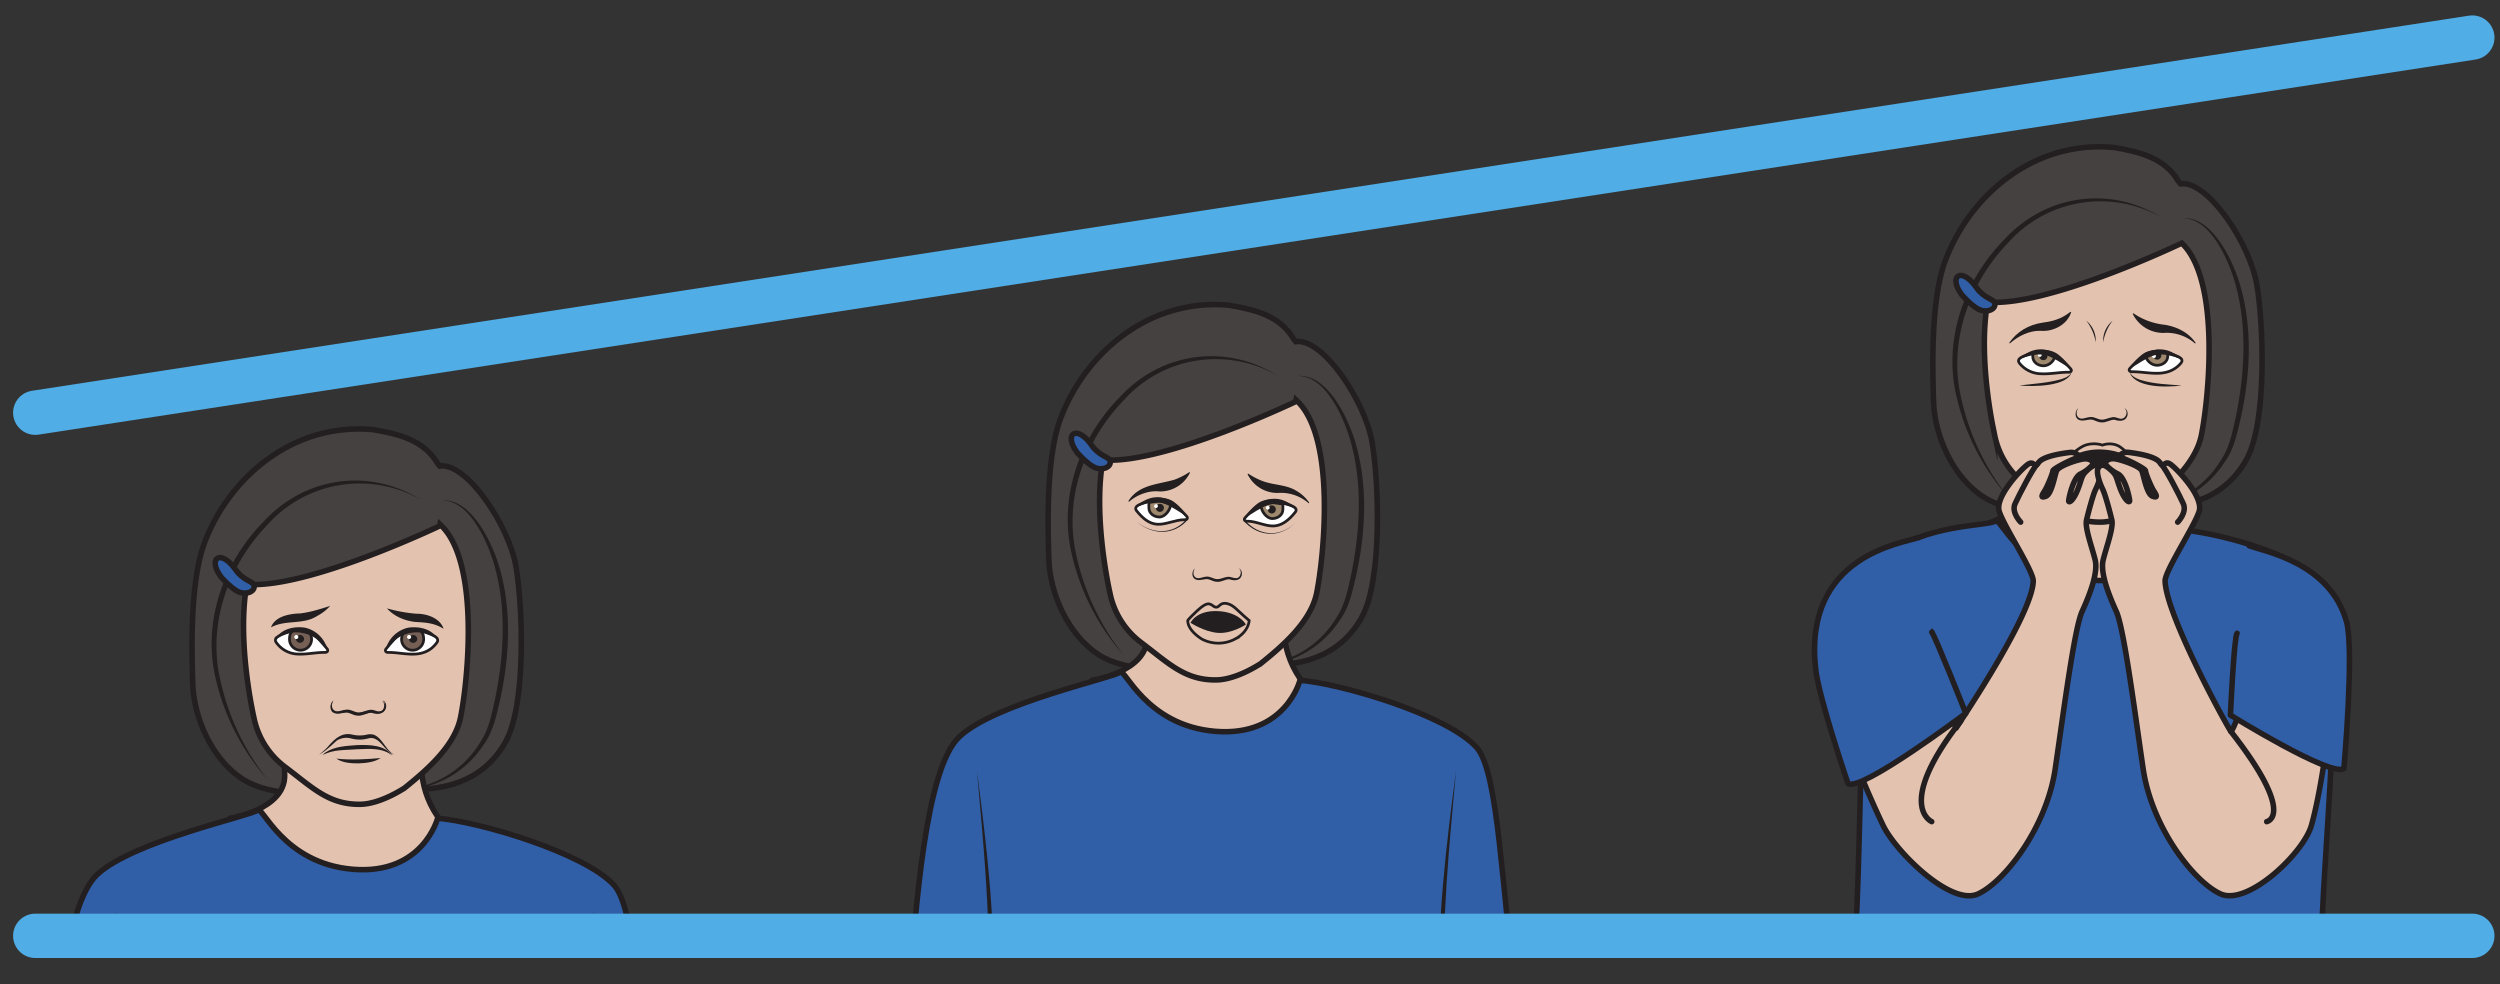 <?xml version="1.0" encoding="UTF-8" standalone="no"?><svg xmlns="http://www.w3.org/2000/svg" xml:space="preserve" viewBox="0 0 600.99 236.62"><rect x="0" y="0" width="600.99" height="236.62" fill="#333333" stroke="none"/><defs><clipPath id="a" clipPathUnits="userSpaceOnUse"><path d="M0 177.47V8.95l450.28-.2.46 168.72z"/></clipPath><clipPath id="b" clipPathUnits="userSpaceOnUse"><path d="M0 177.47h450.74V0H0Z"/></clipPath></defs><g clip-path="url(#a)" transform="matrix(1.333 0 0 -1.333 0 236.62)"><path d="M0 0c6.66-.34 14.23.88 18.54 8.49 3.83 6.79 3.1 24.83 1.9 31.67-1.3 7.48-8.9 18.8-13.74 18.12-.08.1-.27.26-.4.47C3.84 62.9-.47 64-5.32 64.84c-14.64 1.36-26.14-8.88-30.45-20.52-2.78-7.4-2.2-21.35-2.07-25.5.2-5.61 3.23-13.36 9.12-17.09C-23.86-1.34-15.27-.96-15.16-.5" style="fill:#444140;fill-opacity:1;fill-rule:nonzero;stroke:#231f20;stroke-width:1;stroke-linecap:butt;stroke-linejoin:miter;stroke-miterlimit:10;stroke-dasharray:none;stroke-opacity:1" transform="translate(72.61 35.19)"/><path d="M0 0c5.3.52 9.04-7.36 10.36-11.6 2.44-7.97 2-16.57.2-24.62-.63-2.69-1.22-5.53-2.88-7.79-3-4.66-8.25-7.94-13.84-8.04a17.6 17.6 0 0 1 13.2 8.46c1.53 2.26 2.04 4.94 2.63 7.57 1.64 7.94 2.15 16.33-.05 24.2C8.44-7.62 5.14.13 0 0" style="fill:#231f20;fill-opacity:1;fill-rule:nonzero;stroke:none" transform="translate(79.57 87.26)"/><path d="M0 0a22.27 22.27 0 0 1-27.74-4.42c-7.06-7.3-10.83-17.75-8.58-27.82a44.06 44.06 0 0 1 8.66-18.27 41.4 41.4 0 0 0-9.41 18.12c-2.53 10.28 1.32 21.2 8.68 28.6C-20.96 4.25-9.26 5.89 0 0" style="fill:#231f20;fill-opacity:1;fill-rule:nonzero;stroke:none" transform="translate(76.01 87.32)"/><path d="M0 0s9.87 1.51 9.87 7.69c0 6.18-1.19 13.36-1.19 13.36s24.86-4.74 27.59-1.73c2.73 3.02-7.09-9.97 2.7-20.95 0 0-9.02-13-16.5-11.32C15-11.28 0 0 0 0" style="fill:#e4c2b0;fill-opacity:1;fill-rule:nonzero;stroke:none" transform="translate(41.47 29.94)"/><path d="M0 0s9.87 1.51 9.87 7.69c0 6.18-1.19 13.36-1.19 13.36s24.86-4.74 27.59-1.73c2.73 3.02-7.09-9.97 2.7-20.95 0 0-9.02-13-16.5-11.32C15-11.28 0 0 0 0Z" style="fill:none;stroke:#231f20;stroke-width:1;stroke-linecap:round;stroke-linejoin:round;stroke-miterlimit:10;stroke-dasharray:none;stroke-opacity:1" transform="translate(41.47 29.94)"/><path d="M0 0c-.83.6-7.6 15.16-3.12 30.07 1.32 4.38 17.2.15 16.99 1.66-2.97 20.9-3.35 42.63-7.46 47.1C.97 84.77-18.3 90.37-25.41 90.9c0 0-2.63-10.23-15.26-9.2-12.62 1.03-16.37 11.61-17.21 10.67-.84-.94-22.43-5.53-28.94-11.63-6-5.64-7.93-29.64-9.32-50.42-.08-1.2 18.37 2.66 19.59-1.43 6.22-20.86 2.07-34.23-1.33-31.14" style="fill:#305ea7;fill-opacity:1;fill-rule:nonzero;stroke:#231f20;stroke-width:1;stroke-linecap:round;stroke-linejoin:round;stroke-miterlimit:10;stroke-dasharray:none;stroke-opacity:1" transform="translate(104.33 -60.96)"/><path d="M0 0s4.73-38.57 1.5-48.29c-3.24-9.71 3.01-2.3 9.88-4.89 5.33-2 14.32-1.28 17.1 1.01" style="fill:#305ea7;fill-opacity:1;fill-rule:nonzero;stroke:none" transform="translate(20.66 13.55)"/><path d="M0 0c1.77-13.54 3.35-27.14 2.98-40.83-.12-2.58-.3-5.2-1.06-7.7-.37-1.18-.76-2.38-.8-3.59-.01-.37.07-.67.21-.75.5-.28 1.5-.01 2.12.1a19 19 0 0 0 5.18.6c1.75-.03 3.34-.9 5-1.28 1.64-.38 3.32-.57 5.01-.61 3.32 0 6.95.06 9.84 1.9-2.77-2.07-6.5-2.34-9.84-2.47-1.73 0-3.45.13-5.16.46-1.67.3-3.19 1.1-4.9 1.13-2.08.13-4.14-.57-6.24-.9-.45-.02-1-.1-1.57.27-.52.37-.65 1-.65 1.55.04 1.36.5 2.63.9 3.88.75 2.4.92 4.94 1.06 7.45C2.52-27.17 1.21-13.56 0 0" style="fill:#231f20;fill-opacity:1;fill-rule:nonzero;stroke:none" transform="translate(20.66 13.55)"/><path d="M0 0s-4.82-38.57-1.59-48.29c3.24-9.71-2.92-2.3-9.8-4.89-5.32-2-14.31-1.28-17.09 1.01" style="fill:#305ea7;fill-opacity:1;fill-rule:nonzero;stroke:none" transform="translate(107.05 13.55)"/><path d="M0 0c-1.24-13.54-2.58-27.15-2.17-40.75.14-2.51.31-5.05 1.05-7.44.4-1.26.86-2.52.92-3.87-.01-.45-.02-1.08-.57-1.56-.58-.42-1.14-.34-1.59-.31-2.1.31-4.16 1.03-6.24.89-1.7-.03-3.23-.83-4.9-1.13-1.7-.33-3.43-.46-5.15-.45-3.35.12-7.06.4-9.83 2.45 2.89-1.83 6.52-1.89 9.83-1.9 1.69.05 3.37.24 5 .62 1.67.37 3.25 1.25 5 1.28 1.78.11 3.53-.25 5.18-.6.61-.12 1.62-.4 2.08-.1.13.1.2.42.2.8-.07 1.2-.46 2.4-.83 3.57-.76 2.5-.93 5.13-1.05 7.7C-3.4-27.11-1.8-13.51 0 0" style="fill:#231f20;fill-opacity:1;fill-rule:nonzero;stroke:none" transform="translate(107.05 13.55)"/><path d="M0 0c-1.72-9.81.83-22 1.28-24.05A14.82 14.82 0 0 1 7-33.02c4.86-3.65 7.75-6.72 13.41-6.66 3.74.03 7.95 2.91 7.99 2.9 3.63 2.93 9.08 7.44 10.15 12.78 1.33 6.6 3.5 27.92-3.53 34.63C35.02 10.63 10.92-.92 0 0" style="fill:#e4c2b0;fill-opacity:1;fill-rule:nonzero;stroke:none" transform="translate(44.51 72.14)"/><path d="M0 0c-1.72-9.81.83-22 1.28-24.05A14.82 14.82 0 0 1 7-33.02c4.86-3.65 7.75-6.72 13.41-6.66 3.74.03 7.95 2.91 7.99 2.9 3.63 2.93 9.08 7.44 10.15 12.78 1.33 6.6 3.5 27.92-3.53 34.63C35.02 10.63 10.92-.92 0 0Z" style="fill:none;stroke:#231f20;stroke-width:1;stroke-linecap:butt;stroke-linejoin:miter;stroke-miterlimit:10;stroke-dasharray:none;stroke-opacity:1" transform="translate(44.51 72.14)"/><path d="M0 0s1.48-1.72 2.87-2.53c1.45-.85 3.4-.16 3.06 1.08-.19.7-1.95.81-3.3 2.76C-.08 5.18-2.54 3.4 0 0" style="fill:#305ea7;fill-opacity:1;fill-rule:nonzero;stroke:none" transform="translate(39.87 73.45)"/><path d="M0 0s1.48-1.72 2.87-2.53c1.45-.85 3.4-.16 3.06 1.08-.19.7-1.95.81-3.3 2.76C-.08 5.18-2.54 3.4 0 0Z" style="fill:none;stroke:#231f20;stroke-width:1;stroke-linecap:round;stroke-linejoin:round;stroke-miterlimit:10;stroke-dasharray:none;stroke-opacity:1" transform="translate(39.87 73.45)"/><path d="M0 0c-.72-1-.2-2.33 1.14-1.95.53.1 1.11.37 1.79.19.59-.16 1.1-.48 1.57-.46.65-.02 1.33.37 2.04.47.44.1.96-.16 1.33-.25.48-.11 1.05.07 1.26.55.21.45.2 1.12-.29 1.46.57-.22.76-1 .54-1.56-.39-1.04-1.59-.93-2.41-.64-.82.04-1.56-.57-2.46-.52-.7 0-1.2.36-1.7.5-.73.24-1.72-.36-2.53-.07C-.74-2-.7-.55 0 0" style="fill:#231f20;fill-opacity:1;fill-rule:nonzero;stroke:none" transform="translate(60.18 51.24)"/><path d="M0 0c.84-.68 1.73-1.77 2.42-2.59.3-.35.1-.69-.36-.69-1.62.02-3.2-.37-4.82-.3a4.92 4.92 0 0 0-3.89 2c-.15.19-.28.4-.18.7a.5.5 0 0 0 .1.17c.35.45 1.42.85 2.64 1.26C-2.75.99-1.04.84 0 0" style="fill:#fff;fill-opacity:1;fill-rule:nonzero;stroke:#231f20;stroke-width:.5;stroke-linecap:butt;stroke-linejoin:miter;stroke-miterlimit:10;stroke-dasharray:none;stroke-opacity:1" transform="translate(56.54 63.13)"/><path d="M0 0c.25-.33.44-.88.44-1.33a1.99 1.99 0 1 0-3.98 0c0 .63.14 1.16.6 1.53 0 0 .84.18 1.3.15 0 0 .73-.05 1.04-.14L0 0" style="fill:#766056;fill-opacity:1;fill-rule:evenodd;stroke:none" transform="translate(55.75 63.57)"/><path d="M0 0c.25-.33.44-.88.44-1.33a1.99 1.99 0 1 0-3.98 0c0 .63.14 1.16.6 1.53 0 0 .84.18 1.3.15 0 0 .73-.05 1.04-.14L0 0Z" style="fill:none;stroke:#231f20;stroke-width:.5;stroke-linecap:butt;stroke-linejoin:miter;stroke-miterlimit:10;stroke-dasharray:none;stroke-opacity:1" transform="translate(55.75 63.57)"/><path d="M0 0c0-.4-.33-.7-.73-.7-.4 0-.73.3-.73.7 0 .4.32.71.73.71C-.33.71 0 .39 0 0" style="fill:#231f20;fill-opacity:1;fill-rule:evenodd;stroke:none" transform="translate(54.84 62.28)"/><path d="M0 0c.93 1.86 3.36 2.38 5.3 2.07a5.4 5.4 0 0 0 4.08-4.06A8.46 8.46 0 0 1 7.45-.01 6.26 6.26 0 0 1 0 0" style="fill:#231f20;fill-opacity:1;fill-rule:nonzero;stroke:none" transform="translate(49.71 62.24)"/><path d="M0 0c-.83-.67-1.74-1.77-2.42-2.59-.3-.35-.1-.69.37-.68 1.61.01 3.2-.38 4.8-.3 1.64.07 2.96.73 3.9 1.99.15.19.28.4.18.7a.5.5 0 0 1-.1.18C6.38-.25 5.31.14 4.09.55 2.75 1 1.04.85 0 0" style="fill:#fff;fill-opacity:1;fill-rule:nonzero;stroke:#231f20;stroke-width:.5;stroke-linecap:butt;stroke-linejoin:miter;stroke-miterlimit:10;stroke-dasharray:none;stroke-opacity:1" transform="translate(72.07 63.12)"/><path d="M0 0a2.42 2.42 0 0 1-.44-1.33 1.99 1.99 0 1 1 3.98 0c0 .63-.14 1.16-.6 1.53 0 0-.84.18-1.3.15C1.65.35.92.3.6.21L0 0" style="fill:#766056;fill-opacity:1;fill-rule:evenodd;stroke:none" transform="translate(72.86 63.57)"/><path d="M0 0a2.42 2.42 0 0 1-.44-1.33 1.99 1.99 0 1 1 3.98 0c0 .63-.14 1.16-.6 1.53 0 0-.84.18-1.3.15C1.65.35.92.3.6.21L0 0Z" style="fill:none;stroke:#231f20;stroke-width:.5;stroke-linecap:butt;stroke-linejoin:miter;stroke-miterlimit:10;stroke-dasharray:none;stroke-opacity:1" transform="translate(72.86 63.57)"/><path d="M0 0c0-.4.33-.7.73-.7.4 0 .73.3.73.7 0 .4-.32.71-.73.71A.72.72 0 0 1 0 0" style="fill:#231f20;fill-opacity:1;fill-rule:evenodd;stroke:none" transform="translate(73.78 62.28)"/><path d="M0 0a6.26 6.26 0 0 1-7.45 0A8.48 8.48 0 0 1-9.38-2 5.4 5.4 0 0 0-5.3 2.07C-3.36 2.37-.93 1.86 0 0" style="fill:#231f20;fill-opacity:1;fill-rule:nonzero;stroke:none" transform="translate(78.9 62.24)"/><path d="M0 0a.36.36 0 1 0-.73 0A.36.36 0 0 0 0 0" style="fill:#fff;fill-opacity:1;fill-rule:nonzero;stroke:none" transform="translate(53.8 62.63)"/><path d="M0 0a.36.36 0 1 0-.73 0A.36.36 0 0 0 0 0" style="fill:#fff;fill-opacity:1;fill-rule:nonzero;stroke:none" transform="translate(74.14 62.63)"/><path d="M0 0c-.72-1-.2-2.32 1.13-1.94.52.1 1.1.37 1.77.19.58-.15 1.1-.47 1.56-.45.65-.02 1.32.36 2.03.46.43.11.95-.15 1.32-.24.48-.12 1.04.06 1.25.54.21.45.2 1.1-.29 1.45.57-.22.76-.98.54-1.55-.38-1.04-1.58-.92-2.4-.64-.8.04-1.54-.56-2.44-.51-.7 0-1.19.35-1.7.49-.71.24-1.69-.35-2.5-.06C-.74-1.98-.7-.54 0 0" style="fill:#231f20;fill-opacity:1;fill-rule:nonzero;stroke:none" transform="translate(60.1 51.14)"/><path d="M0 0c.7 2.04 3.48 2.48 5.22 2.52 1.79.2 3.57.76 5.46 1.36A8.48 8.48 0 0 0 8.3 2.05C5.71.4 2.61 1.45 0 0" style="fill:#231f20;fill-opacity:1;fill-rule:nonzero;stroke:none" transform="translate(48.87 64.36)"/><path d="M0 0c-1.63 1.03-3.2 1.14-5.05 1.23-1.94.2-3.87 1-5.17 2.46a26.8 26.8 0 0 1 5.29-.97C-3.07 2.74-.64 1.96 0 0" style="fill:#231f20;fill-opacity:1;fill-rule:nonzero;stroke:none" transform="translate(80 64.11)"/><path d="M0 0c-1.8 1.45-4.11 1.22-6.3 1.15-2.16-.19-4.5.02-6.43-1.15.26.1.38.4.63.56 1.68 1.13 3.83 1.19 5.77 1.34C-4.1 1.96-1.46 1.96 0 0" style="fill:#231f20;fill-opacity:1;fill-rule:nonzero;stroke:none" transform="translate(70.77 41.24)"/><path d="M0 0c-1.83.57-2.6 3.46-4.64 2.95a5.9 5.9 0 0 0-3.13-.02c-.87.25-1.9.1-2.64-.42-.96-.88-1.97-1.85-3.14-2.51.52.42 1.02.87 1.49 1.34 1.15 1.35 2.47 2.74 4.44 2.3a5.87 5.87 0 0 1 2.83.02c.37.06.78.05 1.16-.07C-2 2.85-1.58.84 0 0" style="fill:#231f20;fill-opacity:1;fill-rule:nonzero;stroke:none" transform="translate(71.1 41.4)"/><path d="M0 0c2.56-.29 5.45-.12 8.01.1-1.18-.76-2.63-.9-4-.96C2.67-.86 1.18-.79 0 0" style="fill:#231f20;fill-opacity:1;fill-rule:nonzero;stroke:none" transform="translate(60.65 40.7)"/><path d="M0 0c6.66-.34 14.23.88 18.54 8.49 3.83 6.79 3.1 24.83 1.9 31.67-1.3 7.48-8.9 18.8-13.74 18.12-.08.1-.27.26-.4.47C3.84 62.9-.47 64-5.32 64.84c-14.64 1.36-26.14-8.88-30.45-20.52-2.78-7.4-2.2-21.35-2.07-25.5.2-5.61 3.23-13.36 9.12-17.09C-23.86-1.34-15.27-.96-15.16-.5" style="fill:#444140;fill-opacity:1;fill-rule:nonzero;stroke:#231f20;stroke-width:1;stroke-linecap:butt;stroke-linejoin:miter;stroke-miterlimit:10;stroke-dasharray:none;stroke-opacity:1" transform="translate(227 57.62)"/><path d="M0 0c5.3.52 9.04-7.36 10.36-11.6 2.44-7.97 2-16.57.2-24.62-.63-2.69-1.22-5.53-2.88-7.79-3-4.66-8.25-7.94-13.84-8.04a17.6 17.6 0 0 1 13.2 8.46c1.53 2.26 2.04 4.94 2.63 7.57 1.64 7.94 2.15 16.33-.05 24.2C8.44-7.62 5.14.13 0 0" style="fill:#231f20;fill-opacity:1;fill-rule:nonzero;stroke:none" transform="translate(233.96 109.7)"/><path d="M0 0a22.27 22.27 0 0 1-27.74-4.42c-7.06-7.3-10.83-17.75-8.58-27.82a44.06 44.06 0 0 1 8.66-18.27 41.4 41.4 0 0 0-9.41 18.12c-2.53 10.28 1.32 21.2 8.68 28.6C-20.96 4.25-9.26 5.89 0 0" style="fill:#231f20;fill-opacity:1;fill-rule:nonzero;stroke:none" transform="translate(230.4 109.75)"/><path d="M0 0s9.87 1.51 9.87 7.69c0 6.18-1.19 13.36-1.19 13.36s24.86-4.74 27.59-1.73c2.73 3.02-7.09-9.97 2.7-20.95 0 0-9.02-13-16.5-11.32C15-11.28 0 0 0 0" style="fill:#e4c2b0;fill-opacity:1;fill-rule:nonzero;stroke:none" transform="translate(197 54.83)"/><path d="M0 0s9.87 1.51 9.87 7.69c0 6.18-1.19 13.36-1.19 13.36s24.86-4.74 27.59-1.73c2.73 3.02-7.09-9.97 2.7-20.95 0 0-9.02-13-16.5-11.32C15-11.28 0 0 0 0Z" style="fill:none;stroke:#231f20;stroke-width:1;stroke-linecap:round;stroke-linejoin:round;stroke-miterlimit:10;stroke-dasharray:none;stroke-opacity:1" transform="translate(197 54.83)"/><path d="M0 0c-.83.6-7.6 15.16-3.12 30.07 1.32 4.38 17.2.15 16.99 1.66-2.97 20.9-3.35 42.63-7.46 47.1C.97 84.77-18.3 90.37-25.41 90.9c0 0-2.63-10.23-15.26-9.2-12.62 1.03-16.37 11.61-17.21 10.67-.84-.94-22.43-5.53-28.94-11.63-6-5.64-7.93-29.64-9.32-50.42-.08-1.2 18.37 2.66 19.59-1.43 6.22-20.86 2.07-34.23-1.33-31.14" style="fill:#305ea7;fill-opacity:1;fill-rule:nonzero;stroke:#231f20;stroke-width:1;stroke-linecap:round;stroke-linejoin:round;stroke-miterlimit:10;stroke-dasharray:none;stroke-opacity:1" transform="translate(259.85 -36.08)"/><path d="M0 0s4.73-38.57 1.5-48.29c-3.24-9.71 3.01-2.3 9.88-4.89 5.33-2 14.32-1.28 17.1 1.01" style="fill:#305ea7;fill-opacity:1;fill-rule:nonzero;stroke:none" transform="translate(176.19 38.44)"/><path d="M0 0c1.77-13.54 3.35-27.14 2.98-40.83-.12-2.58-.3-5.2-1.06-7.7-.37-1.18-.76-2.38-.8-3.58-.01-.38.07-.68.21-.76.5-.28 1.5-.01 2.12.1a19 19 0 0 0 5.18.6c1.75-.03 3.34-.9 5-1.28 1.64-.38 3.32-.57 5.01-.61 3.32 0 6.95.06 9.84 1.9-2.77-2.07-6.5-2.34-9.84-2.47-1.73 0-3.45.13-5.16.46-1.67.3-3.19 1.1-4.9 1.13-2.08.13-4.14-.57-6.24-.9-.45-.02-1-.1-1.57.28-.52.36-.65 1-.65 1.54.04 1.36.5 2.63.9 3.88.75 2.4.92 4.94 1.06 7.45C2.52-27.17 1.21-13.56 0 0" style="fill:#231f20;fill-opacity:1;fill-rule:nonzero;stroke:none" transform="translate(176.19 38.44)"/><path d="M0 0s-4.82-38.57-1.59-48.29c3.24-9.71-2.92-2.3-9.8-4.89-5.32-2-14.31-1.28-17.09 1.01" style="fill:#305ea7;fill-opacity:1;fill-rule:nonzero;stroke:none" transform="translate(262.58 38.44)"/><path d="M0 0c-1.24-13.54-2.58-27.15-2.17-40.75.14-2.51.31-5.05 1.05-7.44.4-1.26.86-2.52.92-3.87-.01-.45-.02-1.08-.57-1.56-.58-.42-1.14-.34-1.59-.31-2.1.31-4.16 1.03-6.24.89-1.7-.03-3.23-.83-4.9-1.13-1.7-.33-3.43-.46-5.15-.45-3.35.12-7.06.4-9.83 2.45 2.89-1.83 6.52-1.89 9.83-1.9 1.69.05 3.37.24 5 .62 1.67.37 3.25 1.25 5 1.28 1.78.11 3.53-.25 5.18-.6.61-.12 1.62-.4 2.08-.1.13.1.2.42.2.8-.07 1.2-.46 2.4-.83 3.57-.76 2.5-.93 5.13-1.05 7.7C-3.4-27.11-1.8-13.51 0 0" style="fill:#231f20;fill-opacity:1;fill-rule:nonzero;stroke:none" transform="translate(262.58 38.44)"/><path d="M0 0c-1.72-9.81.83-22 1.28-24.05A14.82 14.82 0 0 1 7-33.02c4.86-3.65 7.75-6.72 13.41-6.66 3.74.03 7.95 2.91 7.99 2.9 3.63 2.93 9.08 7.44 10.15 12.78 1.33 6.6 3.5 27.92-3.53 34.63C35.02 10.63 10.92-.92 0 0" style="fill:#e4c2b0;fill-opacity:1;fill-rule:nonzero;stroke:none" transform="translate(198.9 94.57)"/><path d="M0 0c-1.72-9.81.83-22 1.28-24.05A14.82 14.82 0 0 1 7-33.02c4.86-3.65 7.75-6.72 13.41-6.66 3.74.03 7.95 2.91 7.99 2.9 3.63 2.93 9.08 7.44 10.15 12.78 1.33 6.6 3.5 27.92-3.53 34.63C35.02 10.63 10.92-.92 0 0Z" style="fill:none;stroke:#231f20;stroke-width:1;stroke-linecap:butt;stroke-linejoin:miter;stroke-miterlimit:10;stroke-dasharray:none;stroke-opacity:1" transform="translate(198.9 94.57)"/><path d="M0 0s1.48-1.72 2.87-2.53c1.45-.85 3.4-.16 3.06 1.08-.19.7-1.95.81-3.3 2.76C-.08 5.18-2.54 3.4 0 0" style="fill:#305ea7;fill-opacity:1;fill-rule:nonzero;stroke:none" transform="translate(194.26 95.88)"/><path d="M0 0s1.48-1.72 2.87-2.53c1.45-.85 3.4-.16 3.06 1.08-.19.7-1.95.81-3.3 2.76C-.08 5.18-2.54 3.4 0 0Z" style="fill:none;stroke:#231f20;stroke-width:1;stroke-linecap:round;stroke-linejoin:round;stroke-miterlimit:10;stroke-dasharray:none;stroke-opacity:1" transform="translate(194.26 95.88)"/><path d="M0 0c.83-.61 1.72-1.62 2.4-2.36.29-.32.1-.63-.37-.63-1.6.02-3.27-.88-4.87-.82-1.61.07-2.8 1.22-3.73 2.37-.15.17-.28.37-.19.63.02.06.06.11.1.17.35.4 1.41.77 2.62 1.14C-2.71.9-1.02.77 0 0" style="fill:#fff;fill-opacity:1;fill-rule:nonzero;stroke:#231f20;stroke-width:.5;stroke-linecap:butt;stroke-linejoin:miter;stroke-miterlimit:10;stroke-dasharray:none;stroke-opacity:1" transform="translate(211.6 86.77)"/><path d="M0 0c-.34 0-1.56-.2-1.87-.25-.02-.12.01-.89.01-1.01 0-.88.85-1.6 1.9-1.6 1.06 0 2.02 1.4 2.02 2.28C2.06-.4.48 0 0 0" style="fill:#9e896e;fill-opacity:1;fill-rule:evenodd;stroke:none" transform="translate(209.06 87.13)"/><path d="M0 0c-.34 0-1.56-.2-1.87-.25-.02-.12.01-.89.01-1.01 0-.88.85-1.6 1.9-1.6 1.06 0 2.02 1.4 2.02 2.28C2.06-.4.48 0 0 0Z" style="fill:none;stroke:#231f20;stroke-width:.5;stroke-linecap:butt;stroke-linejoin:miter;stroke-miterlimit:10;stroke-dasharray:none;stroke-opacity:1" transform="translate(209.06 87.13)"/><path d="M0 0c0-.4-.32-.73-.72-.73-.4 0-.73.33-.73.73 0 .4.33.73.73.73C-.32.73 0 .4 0 0" style="fill:#231f20;fill-opacity:1;fill-rule:evenodd;stroke:none" transform="translate(209.9 85.92)"/><path d="M0 0a.34.34 0 1 0-.48-.48A.34.34 0 0 0 0 0" style="fill:#fff;fill-opacity:1;fill-rule:nonzero;stroke:none" transform="translate(208.7 86.49)"/><path d="M0 0c3.11 3.1 6.92 1.68 9.05-1.72L6.88-.38C6.16.02 5.44.45 4.7.65 3.2 1.07 1.51.48 0 0" style="fill:#231f20;fill-opacity:1;fill-rule:nonzero;stroke:none" transform="translate(204.94 86.13)"/><path d="M0 0a7.56 7.56 0 0 1-5.52 1.86 5.98 5.98 0 0 0-5.5 3.4l.13.08c.89-.58 1.78-1.04 2.68-1.37 1.94-.71 4.15-.6 5.94-1.69A6.92 6.92 0 0 0 .12.09z" style="fill:#231f20;fill-opacity:1;fill-rule:nonzero;stroke:none" transform="translate(236 86.75)"/><path d="M0 0c2.82-2.42 6.8-2.48 9.16.57l.2-.16C6.86-2.64 2.81-2.54 0 0" style="fill:#231f20;fill-opacity:1;fill-rule:nonzero;stroke:none" transform="translate(204.94 83.49)"/><path d="M0 0c-.83-.61-1.72-1.62-2.4-2.36-.29-.32-.1-.63.37-.63 1.6.02 3.2-.91 4.8-.85 1.6.07 2.87 1.25 3.8 2.4.15.17.28.37.19.63a.55.55 0 0 1-.1.17C6.3-.24 5.25.13 4.04.5 2.71.9 1.02.77 0 0" style="fill:#fff;fill-opacity:1;fill-rule:nonzero;stroke:#231f20;stroke-width:.5;stroke-linecap:butt;stroke-linejoin:miter;stroke-miterlimit:10;stroke-dasharray:none;stroke-opacity:1" transform="translate(226.95 86.5)"/><path d="M0 0c.34 0 1.56-.2 1.87-.25.02-.12-.01-.89-.01-1.01 0-.88-.85-1.6-1.9-1.6-1.06 0-2.02 1.4-2.02 2.28C-2.06-.4-.48 0 0 0" style="fill:#9e896e;fill-opacity:1;fill-rule:evenodd;stroke:none" transform="translate(229.49 86.85)"/><path d="M0 0c.34 0 1.56-.2 1.87-.25.02-.12-.01-.89-.01-1.01 0-.88-.85-1.6-1.9-1.6-1.06 0-2.02 1.4-2.02 2.28C-2.06-.4-.48 0 0 0z" style="fill:none;stroke:#231f20;stroke-width:.5;stroke-linecap:butt;stroke-linejoin:miter;stroke-miterlimit:10;stroke-dasharray:none;stroke-opacity:1" transform="translate(229.49 86.85)"/><path d="M0 0c0-.4.32-.73.72-.73.4 0 .73.33.73.73 0 .4-.33.73-.73.73A.73.73 0 0 1 0 0" style="fill:#231f20;fill-opacity:1;fill-rule:evenodd;stroke:none" transform="translate(228.64 85.64)"/><path d="M0 0a.34.34 0 1 1 .48-.48A.34.34 0 0 1 0 0" style="fill:#fff;fill-opacity:1;fill-rule:nonzero;stroke:none" transform="translate(228.4 86.2)"/><path d="M0 0c-1.51.48-3.2 1.07-4.71.65-.73-.2-1.45-.62-2.17-1.03l-2.17-1.34C-6.91 1.68-3.11 3.1 0 0" style="fill:#231f20;fill-opacity:1;fill-rule:nonzero;stroke:none" transform="translate(233.6 85.85)"/><path d="M0 0c-2.8-2.83-6.76-2.53-9.35.4l.19.18C-6.7-2.38-2.81-2.72 0 0" style="fill:#231f20;fill-opacity:1;fill-rule:nonzero;stroke:none" transform="translate(233.6 83.21)"/><path d="M0 0s.03.15 1.22 1.3C2.4 2.45 3.34 3.2 4 2.96c.66-.25.66-.55 1.18-.55.53 0 .7.93 1.93.64C8.33 2.76 8.78 1.94 11.08 0c0 0-.05-2.05-2.6-3.36a6.4 6.4 0 0 0-5.9 0C1.65-2.8 0-1.5 0 0Z" style="fill:none;stroke:#231f20;stroke-width:.5;stroke-linecap:butt;stroke-linejoin:miter;stroke-miterlimit:10;stroke-dasharray:none;stroke-opacity:1" transform="translate(214.2 65.6)"/><path d="M0 0s1.02 2.29 4.96 2.1C8.44 1.93 9.81.08 9.98-.33c0 0-2.58-1.72-5.12-1.49C2.36-1.58 0 0 0 0" style="fill:#231f20;fill-opacity:1;fill-rule:nonzero;stroke:none" transform="translate(214.7 65.2)"/><path d="M0 0c-.63-.9-.17-2.07 1.01-1.72.47.1 1 .34 1.6.17.53-.14.99-.42 1.4-.4.57-.02 1.19.32 1.82.41.82.13 1.75-.77 2.3.25.19.4.19.99-.25 1.3.52-.2.7-.89.5-1.4-.34-.94-1.43-.85-2.17-.59-.72.03-1.38-.5-2.2-.46-.62 0-1.07.32-1.52.44-.63.22-1.53-.32-2.25-.05C-.68-1.79-.65-.48 0 0" style="fill:#231f20;fill-opacity:1;fill-rule:nonzero;stroke:none" transform="translate(215.51 75.02)"/><path d="M0 0c1.85 3 5.3 3 8.32 3.88.91.33 1.8.78 2.69 1.37l.12-.09a5.98 5.98 0 0 0-5.49-3.4c-.98.1-1.95-.03-2.9-.36A7.8 7.8 0 0 1 .13-.1Z" style="fill:#231f20;fill-opacity:1;fill-rule:nonzero;stroke:none" transform="translate(203.48 87.12)"/><path d="M0 0c6.66-.34 14.23.88 18.54 8.49 3.83 6.79 3.1 24.83 1.9 31.67-1.3 7.48-8.9 18.8-13.74 18.12-.08.1-.27.26-.4.47C3.84 62.9-.47 64-5.32 64.84c-14.64 1.36-26.14-8.88-30.45-20.52-2.78-7.4-2.2-21.35-2.07-25.5.2-5.61 3.23-13.36 9.12-17.09C-23.86-1.34-15.27-.96-15.16-.5" style="fill:#444140;fill-opacity:1;fill-rule:nonzero;stroke:#231f20;stroke-width:1;stroke-linecap:butt;stroke-linejoin:miter;stroke-miterlimit:10;stroke-dasharray:none;stroke-opacity:1" transform="translate(386.55 86.08)"/><path d="M0 0c5.3.52 9.04-7.36 10.36-11.6 2.44-7.97 2-16.57.2-24.62-.63-2.69-1.22-5.53-2.88-7.79-3-4.66-8.25-7.94-13.84-8.04a17.6 17.6 0 0 1 13.2 8.46c1.53 2.26 2.04 4.94 2.63 7.57 1.64 7.94 2.15 16.33-.05 24.2C8.44-7.62 5.14.13 0 0" style="fill:#231f20;fill-opacity:1;fill-rule:nonzero;stroke:none" transform="translate(393.5 138.15)"/><path d="M0 0a22.27 22.27 0 0 1-27.74-4.42c-7.06-7.3-10.83-17.75-8.58-27.82a44.06 44.06 0 0 1 8.66-18.27 41.4 41.4 0 0 0-9.41 18.12c-2.53 10.28 1.32 21.2 8.68 28.6C-20.96 4.25-9.26 5.89 0 0" style="fill:#231f20;fill-opacity:1;fill-rule:nonzero;stroke:none" transform="translate(389.95 138.21)"/><path d="M0 0s9.87 1.51 9.87 7.69c0 6.18-1.19 13.36-1.19 13.36s24.86-4.74 27.59-1.73c2.73 3.02-7.09-9.97 2.7-20.95 0 0-9.02-13-16.5-11.32C15-11.28 0 0 0 0" style="fill:#e4c2b0;fill-opacity:1;fill-rule:nonzero;stroke:none" transform="translate(354.87 82.1)"/><path d="M0 0s9.87 1.51 9.87 7.69c0 6.18-1.19 13.36-1.19 13.36s24.86-4.74 27.59-1.73c2.73 3.02-7.09-9.97 2.7-20.95 0 0-9.02-13-16.5-11.32C15-11.28 0 0 0 0Z" style="fill:none;stroke:#231f20;stroke-width:1;stroke-linecap:round;stroke-linejoin:round;stroke-miterlimit:10;stroke-dasharray:none;stroke-opacity:1" transform="translate(354.87 82.1)"/><path d="M0 0c-.83.6 2.36 2.04 1.07 17.55-.51 6.14 4.76 58.76.64 63.24-5.43 5.92-20 9.57-27.12 10.1 0 0-2.63-10.23-15.26-9.2-12.62 1.03-16.37 11.61-17.21 10.67-.84-.94-13.4-.48-19.9-6.58-6-5.63-3.31-68.44-6.68-79.25-6.46-20.78 9.98-11.88 6.58-8.8" style="fill:#305ea7;fill-opacity:1;fill-rule:nonzero;stroke:#231f20;stroke-width:1;stroke-linecap:round;stroke-linejoin:round;stroke-miterlimit:10;stroke-dasharray:none;stroke-opacity:1" transform="translate(417.73 -8.8)"/><path d="M0 0c-1.72-9.81.83-22 1.28-24.05A14.82 14.82 0 0 1 7-33.02c4.86-3.65 7.75-6.72 13.41-6.66 3.74.03 7.95 2.91 7.99 2.9 3.63 2.93 9.08 7.44 10.15 12.78 1.33 6.6 3.5 27.92-3.53 34.63C35.02 10.63 10.92-.92 0 0" style="fill:#e4c2b0;fill-opacity:1;fill-rule:nonzero;stroke:none" transform="translate(358.45 123.03)"/><path d="M0 0c-1.72-9.81.83-22 1.28-24.05A14.82 14.82 0 0 1 7-33.02c4.86-3.65 7.75-6.72 13.41-6.66 3.74.03 7.95 2.91 7.99 2.9 3.63 2.93 9.08 7.44 10.15 12.78 1.33 6.6 3.5 27.92-3.53 34.63C35.02 10.63 10.92-.92 0 0Z" style="fill:none;stroke:#231f20;stroke-width:1;stroke-linecap:butt;stroke-linejoin:miter;stroke-miterlimit:10;stroke-dasharray:none;stroke-opacity:1" transform="translate(358.45 123.03)"/><path d="M0 0s1.48-1.72 2.87-2.53c1.45-.85 3.4-.16 3.06 1.08-.19.7-1.95.81-3.3 2.76C-.08 5.18-2.54 3.4 0 0" style="fill:#305ea7;fill-opacity:1;fill-rule:nonzero;stroke:none" transform="translate(353.8 124.34)"/><path d="M0 0s1.48-1.72 2.87-2.53c1.45-.85 3.4-.16 3.06 1.08-.19.7-1.95.81-3.3 2.76C-.08 5.18-2.54 3.4 0 0Z" style="fill:none;stroke:#231f20;stroke-width:1;stroke-linecap:round;stroke-linejoin:round;stroke-miterlimit:10;stroke-dasharray:none;stroke-opacity:1" transform="translate(353.8 124.34)"/><path d="M0 0s-5.08-.1-5.47-2.4c0 0 .54-2.2 5.18-2.23C4.35-4.66 4.7-1.99 4.7-1.99S3.57.03 0 0" style="fill:#231f20;fill-opacity:1;fill-rule:nonzero;stroke:none" transform="translate(378.9 96.7)"/><path d="M0 0s-.07-1.76 2.17-2.21c2.23-.45 5.58.2 6.26.73.68.53.92 1.48.92 1.48S6.82-.96 4.36-.93C2.16-.9 0 0 0 0" style="fill:#fff;fill-opacity:1;fill-rule:nonzero;stroke:none" transform="translate(374.07 93.82)"/><path d="M0 0s-.07-1.76 2.17-2.21c2.23-.45 5.58.2 6.26.73.68.53.92 1.48.92 1.48S6.82-.96 4.36-.93C2.16-.9 0 0 0 0Z" style="fill:none;stroke:#231f20;stroke-width:.5;stroke-linecap:butt;stroke-linejoin:miter;stroke-miterlimit:10;stroke-dasharray:none;stroke-opacity:1" transform="translate(374.07 93.82)"/><path d="M0 0s0-4.75 5.65-4.75A5.38 5.38 0 0 1 11.29.14c-.23-.98-1.38-3.33-5.64-3.47C1.48-3.47.28-1.18 0 0" style="fill:#e4c2b0;fill-opacity:1;fill-rule:nonzero;stroke:none" transform="translate(373.12 95.12)"/><path d="M0 0s0-4.75 5.65-4.75A5.38 5.38 0 0 1 11.29.14c-.23-.98-1.38-3.33-5.64-3.47C1.48-3.47.28-1.18 0 0Z" style="fill:none;stroke:#231f20;stroke-width:.5;stroke-linecap:round;stroke-linejoin:round;stroke-miterlimit:10;stroke-dasharray:none;stroke-opacity:1" transform="translate(373.12 95.12)"/><path d="M0 0s-2.83 3.08-3.96 3.67c-1.47.76-2.92.16-2.92.16s-1.25.49-2.84.07c-1.91-.5-4.89-3.9-4.89-3.9.88 1 3.83 2.96 7.52 2.8A11.08 11.08 0 0 0 0 0" style="fill:#e4c2b0;fill-opacity:1;fill-rule:nonzero;stroke:none" transform="translate(386.04 93.4)"/><path d="M0 0s-2.83 3.08-3.96 3.67c-1.47.76-2.92.16-2.92.16s-1.25.49-2.84.07c-1.91-.5-4.89-3.9-4.89-3.9.88 1 3.83 2.96 7.52 2.8A11.08 11.08 0 0 0 0 0Z" style="fill:none;stroke:#231f20;stroke-width:.5;stroke-linecap:round;stroke-linejoin:round;stroke-miterlimit:10;stroke-dasharray:none;stroke-opacity:1" transform="translate(386.04 93.4)"/><path d="M0 0s4.43-12.3 9.24-22.4C11.48-27.1 21.42-37 26.33-34.8c4.9 2.22 12.43 12.11 13.96 22.56 1.54 10.45 3.45 25.34 4.85 28.4 1.4 3.08 2.91 6.99 2.36 9.27-.56 2.29-1.9 5.82-1.56 7.22.33 1.4 1.15 4.54 1.68 5.61.52 1.07 1.26 3.18.72 3.83-.53.64-1.06.63-2.23-.43s-.9-1.33-1.74-3.47c-.83-2.13-1.66-2.53-1.65-2.07.02.47.78 4.08 2.08 4.81a7 7 0 0 1 2.28 1.73c.2.34-.4 1.3-2 .95-1.61-.34-4.21-1.31-4.55-2.1-.33-.78-.86-4.18-1.93-4.58-1.07-.4-.67.26-.2 1 .46.73 1.47 3.16 1.47 3.58 0 .42 4.53 2.7 4.87 2.4.33-.3-.45 1.09-1.8.92-1.34-.16-4.84-.65-5.66-1.84-.82-1.2-.75.54-1.95-.33-1.2-.86-5.94-5.82-5.14-8.44.8-2.63 6.18-10.76 6.14-12.58C36.2 15.71 23.69-2.9 22.42-4.87c-.24-.36-3.78 14.3-4.39 17.3C17.7 14.1 7.3 3.97 5.12 3.65 1.49 3.13 0 0 0 0" style="fill:#e4c2b0;fill-opacity:1;fill-rule:evenodd;stroke:none" transform="translate(330.35 51.08)"/><path d="M0 0s4.43-12.3 9.24-22.4C11.48-27.1 21.42-37 26.33-34.8c4.9 2.22 12.43 12.11 13.96 22.56 1.54 10.45 3.45 25.34 4.85 28.4 1.4 3.08 2.91 6.99 2.36 9.27-.56 2.29-1.9 5.82-1.56 7.22.33 1.4 1.15 4.54 1.68 5.61.52 1.07 1.26 3.18.72 3.83-.53.64-1.06.63-2.23-.43s-.9-1.33-1.74-3.47c-.83-2.13-1.66-2.53-1.65-2.07.02.47.78 4.08 2.08 4.81a7 7 0 0 1 2.28 1.73c.2.34-.4 1.3-2 .95-1.61-.34-4.21-1.31-4.55-2.1-.33-.78-.86-4.18-1.93-4.58-1.07-.4-.67.26-.2 1 .46.73 1.47 3.16 1.47 3.58 0 .42 4.53 2.7 4.87 2.4.33-.3-.45 1.09-1.8.92-1.34-.16-4.84-.65-5.66-1.84-.82-1.2-.75.54-1.95-.33-1.2-.86-5.94-5.82-5.14-8.44.8-2.63 6.18-10.76 6.14-12.58C36.2 15.71 23.69-2.9 22.42-4.87c-.24-.36-3.78 14.3-4.39 17.3C17.7 14.1 7.3 3.97 5.12 3.65 1.49 3.13 0 0 0 0Z" style="fill:none;stroke:#231f20;stroke-width:1;stroke-linecap:round;stroke-linejoin:round;stroke-miterlimit:10;stroke-dasharray:none;stroke-opacity:1" transform="translate(330.35 51.08)"/><path d="M0 0s-6.7 2.87 5.25 18.18" style="fill:none;stroke:#231f20;stroke-width:1;stroke-linecap:round;stroke-linejoin:miter;stroke-miterlimit:10;stroke-dasharray:none;stroke-opacity:1" transform="translate(348.37 29.33)"/><path d="M0 0s-1.74 1.74-1 3.34c.73 1.6 3.15 6.26 3.94 7.07" style="fill:none;stroke:#231f20;stroke-width:1;stroke-linecap:round;stroke-linejoin:miter;stroke-miterlimit:10;stroke-dasharray:none;stroke-opacity:1" transform="translate(364.41 83.35)"/><path d="M0 0c.55-.52 6.13-14.63 6.13-14.63s-18.99-14.3-21.24-12.66c0 0-5.26 15.4-5.84 20.71-2.24 20.49 15.78 22.63 18.6 23.65" style="fill:#305ea7;fill-opacity:1;fill-rule:nonzero;stroke:#231f20;stroke-width:1;stroke-linecap:round;stroke-linejoin:round;stroke-miterlimit:10;stroke-dasharray:none;stroke-opacity:1" transform="translate(348.38 63.5)"/><path d="M0 0s-1.58-16.6-4.06-25.45c-1.41-5-11.48-14.58-16.39-12.37-4.9 2.22-12.43 12.1-13.96 22.56-1.54 10.45-3.45 25.33-4.85 28.4-1.4 3.08-2.91 6.98-2.36 9.27.56 2.28 1.9 5.82 1.56 7.22-.34 1.4-1.15 4.54-1.68 5.6-.52 1.08-1.26 3.19-.72 3.84.53.64 1.06.62 2.23-.44s.9-1.32 1.73-3.46c.84-2.14 1.67-2.54 1.65-2.07 0 .47-.77 4.08-2.08 4.8a6.96 6.96 0 0 0-2.27 1.74c-.2.34.4 1.3 2 .95 1.6-.35 4.21-1.32 4.55-2.1.33-.78.86-4.19 1.93-4.59 1.07-.4.67.27.2 1-.47.74-1.47 3.17-1.47 3.59 0 .42-4.54 2.7-4.87 2.4-.33-.3.45 1.08 1.8.92 1.34-.17 4.84-.65 5.66-1.84.82-1.2.75.53 1.95-.33 1.2-.87 5.94-5.82 5.14-8.45-.8-2.63-6.18-10.76-6.14-12.57.13-5.94 10.58-25.17 11.85-27.13.24-.36 2.96 6.63 3.57 9.62.35 1.68.83.22 3-.1C-8.4.48 0 0 0 0" style="fill:#e4c2b0;fill-opacity:1;fill-rule:evenodd;stroke:none" transform="translate(420.91 54.12)"/><path d="M0 0s-1.58-16.6-4.06-25.45c-1.41-5-11.48-14.58-16.39-12.37-4.9 2.22-12.43 12.1-13.96 22.56-1.54 10.45-3.45 25.33-4.85 28.4-1.4 3.08-2.91 6.98-2.36 9.27.56 2.28 1.9 5.82 1.56 7.22-.34 1.4-1.15 4.54-1.68 5.6-.52 1.08-1.26 3.19-.72 3.84.53.64 1.06.62 2.23-.44s.9-1.32 1.73-3.46c.84-2.14 1.67-2.54 1.65-2.07 0 .47-.77 4.08-2.08 4.8a6.96 6.96 0 0 0-2.27 1.74c-.2.34.4 1.3 2 .95 1.6-.35 4.21-1.32 4.55-2.1.33-.78.86-4.19 1.93-4.59 1.07-.4.67.27.2 1-.47.74-1.47 3.17-1.47 3.59 0 .42-4.54 2.7-4.87 2.4-.33-.3.45 1.08 1.8.92 1.34-.17 4.84-.65 5.66-1.84.82-1.2.75.53 1.95-.33 1.2-.87 5.94-5.82 5.14-8.45-.8-2.63-6.18-10.76-6.14-12.57.13-5.94 10.58-25.17 11.85-27.13.24-.36 2.96 6.63 3.57 9.62.35 1.68.83.22 3-.1C-8.4.48 0 0 0 0Z" style="fill:none;stroke:#231f20;stroke-width:1;stroke-linecap:round;stroke-linejoin:round;stroke-miterlimit:10;stroke-dasharray:none;stroke-opacity:1" transform="translate(420.91 54.12)"/><path d="M0 0s5.5.97-6.47 16.28" style="fill:none;stroke:#231f20;stroke-width:1;stroke-linecap:round;stroke-linejoin:miter;stroke-miterlimit:10;stroke-dasharray:none;stroke-opacity:1" transform="translate(408.78 29.33)"/><path d="M0 0s1.74 1.74 1 3.34c-.73 1.6-3.15 6.27-3.94 7.07" style="fill:none;stroke:#231f20;stroke-width:1;stroke-linecap:round;stroke-linejoin:miter;stroke-miterlimit:10;stroke-dasharray:none;stroke-opacity:1" transform="translate(392.73 83.35)"/><path d="M0 0c-.55-.52-1.2-14.76-1.2-14.76s18.22-11.28 20.46-9.63c0 0 1.9 21.32.48 26.47-2.96 10.6-14.72 12.67-17.55 13.7" style="fill:#305ea7;fill-opacity:1;fill-rule:nonzero;stroke:#231f20;stroke-width:1;stroke-linecap:round;stroke-linejoin:round;stroke-miterlimit:10;stroke-dasharray:none;stroke-opacity:1" transform="translate(403.44 63.3)"/><path d="M0 0c-.67-.95-.18-2.18 1.07-1.82.5.1 1.05.35 1.69.17.55-.14 1.03-.44 1.47-.42.61-.02 1.25.34 1.92.44.41.1.91-.15 1.26-.23C8.48-2.2 9.2-.67 8.3 0c.55-.2.73-.93.52-1.47-.36-.99-1.5-.89-2.28-.62-.76.04-1.46-.53-2.31-.48-.66 0-1.13.33-1.6.46-.68.23-1.62-.33-2.38-.05C-.7-1.9-.67-.51 0 0" style="fill:#231f20;fill-opacity:1;fill-rule:nonzero;stroke:none" transform="translate(374.8 103.9)"/><path d="M0 0c.84-.63 1.75-1.65 2.45-2.41.3-.33.1-.64-.37-.64-1.63.01-3.23-.35-4.86-.28a5.13 5.13 0 0 0-3.94 1.85c-.14.18-.28.38-.18.65.02.06.05.12.1.17.36.42 1.44.8 2.67 1.17C-2.77.93-1.05.78 0 0" style="fill:#fff;fill-opacity:1;fill-rule:nonzero;stroke:#231f20;stroke-width:.5;stroke-linecap:butt;stroke-linejoin:miter;stroke-miterlimit:10;stroke-dasharray:none;stroke-opacity:1" transform="translate(370.96 113.43)"/><path d="M0 0c-.34 0-1.6-.2-1.9-.26-.03-.11 0-.5 0-.64 0-.9.86-1.62 1.94-1.62C1.1-2.52 2.1-1.5 2.1-.6 2.1-.41.5 0 0 0" style="fill:#9e896e;fill-opacity:1;fill-rule:evenodd;stroke:none" transform="translate(368.5 114.06)"/><path d="M0 0c-.34 0-1.6-.2-1.9-.26-.03-.11 0-.5 0-.64 0-.9.86-1.62 1.94-1.62C1.1-2.52 2.1-1.5 2.1-.6 2.1-.41.5 0 0 0Z" style="fill:none;stroke:#231f20;stroke-width:.5;stroke-linecap:butt;stroke-linejoin:miter;stroke-miterlimit:10;stroke-dasharray:none;stroke-opacity:1" transform="translate(368.5 114.06)"/><path d="M0 0a.74.74 0 0 0-.74-.75c-.4 0-.74.34-.74.75s.33.75.74.75C-.34.75 0 .4 0 0" style="fill:#231f20;fill-opacity:1;fill-rule:evenodd;stroke:none" transform="translate(369.24 113.3)"/><path d="M0 0c-.84-.61-1.75-1.61-2.45-2.36-.3-.32-.1-.62.37-.62 1.63.01 3.23-.34 4.86-.27 1.65.06 2.98.67 3.94 1.8.14.18.28.38.18.64a.52.52 0 0 1-.1.17C6.45-.24 5.36.13 4.13.5 2.77.9 1.05.77 0 0" style="fill:#fff;fill-opacity:1;fill-rule:nonzero;stroke:#231f20;stroke-width:.5;stroke-linecap:butt;stroke-linejoin:miter;stroke-miterlimit:10;stroke-dasharray:none;stroke-opacity:1" transform="translate(386.57 113.45)"/><path d="M0 0c.34 0 1.6-.21 1.9-.28.03-.11 0-.49 0-.62 0-.9-.86-1.62-1.94-1.62C-1.1-2.52-2.1-1.5-2.1-.6-2.1-.41-.5 0 0 0" style="fill:#9e896e;fill-opacity:1;fill-rule:evenodd;stroke:none" transform="translate(389.03 114.15)"/><path d="M0 0c.34 0 1.6-.21 1.9-.28.03-.11 0-.49 0-.62 0-.9-.86-1.62-1.94-1.62C-1.1-2.52-2.1-1.5-2.1-.6-2.1-.41-.5 0 0 0Z" style="fill:none;stroke:#231f20;stroke-width:.5;stroke-linecap:butt;stroke-linejoin:miter;stroke-miterlimit:10;stroke-dasharray:none;stroke-opacity:1" transform="translate(389.03 114.15)"/><path d="M0 0c0-.41.33-.75.74-.75.4 0 .74.34.74.75S1.15.75.74.75A.74.74 0 0 1 0 0" style="fill:#231f20;fill-opacity:1;fill-rule:evenodd;stroke:none" transform="translate(388.3 113.4)"/><path d="M0 0a4.66 4.66 0 0 0 1.7-3.89A8.75 8.75 0 0 1 0 0" style="fill:#231f20;fill-opacity:1;fill-rule:nonzero;stroke:none" transform="translate(376.25 119.67)"/><path d="M0 0a8.74 8.74 0 0 1-1.7-3.89A4.67 4.67 0 0 0 0 0" style="fill:#231f20;fill-opacity:1;fill-rule:nonzero;stroke:none" transform="translate(380.99 119.67)"/><path d="M0 0a.35.35 0 1 0-.5-.5.35.35 0 0 0 .5.5" style="fill:#fff;fill-opacity:1;fill-rule:nonzero;stroke:none" transform="translate(368.1 113.75)"/><path d="M0 0a.35.35 0 1 0-.5-.5.35.35 0 0 0 .5.5" style="fill:#fff;fill-opacity:1;fill-rule:nonzero;stroke:none" transform="translate(388.7 113.55)"/><path d="M0 0c3.2 3.15 7.05 1.7 9.25-1.76L7.03-.38C6.3.04 5.56.47 4.82.67 3.27 1.1 1.55.5 0 0" style="fill:#231f20;fill-opacity:1;fill-rule:nonzero;stroke:none" transform="translate(364.17 112.77)"/><path d="M0 0c-1.55.5-3.27 1.1-4.82.67C-5.56.47-6.3.04-7.03-.38l-2.22-1.38C-7.05 1.7-3.19 3.15 0 0" style="fill:#231f20;fill-opacity:1;fill-rule:nonzero;stroke:none" transform="translate(393.36 112.77)"/><path d="M0 0c1.32 2 3.55 3.3 5.95 3.65.35.04.73.11 1.07.17 1.49.28 2.77.8 4.03 1.8l.13-.07c-.69-2.26-3.26-3.57-5.54-3.36-2.02.05-4-.93-5.52-2.28L0 0" style="fill:#231f20;fill-opacity:1;fill-rule:nonzero;stroke:none" transform="translate(362.34 115.66)"/><path d="M0 0a7.73 7.73 0 0 1-5.64 1.91 6.13 6.13 0 0 0-5.61 3.46l.12.09a12.21 12.21 0 0 1 5.56-2.07c2.22-.32 4.44-1.4 5.69-3.3L0 0" style="fill:#231f20;fill-opacity:1;fill-rule:nonzero;stroke:none" transform="translate(395.86 115.56)"/><path d="M0 0c2.55.32 5.1.44 7.57 1.14.76.25 1.66.59 1.89 1.45C8.99-.27 2.26-.23 0 0" style="fill:#231f20;fill-opacity:1;fill-rule:nonzero;stroke:none" transform="translate(364.17 107.99)"/><path d="M0 0c-2.58-.35-8.64-.54-9.49 2.59.32-.83 1.12-1.25 1.89-1.54C-5.16.25-2.57.21 0 0" style="fill:#231f20;fill-opacity:1;fill-rule:nonzero;stroke:none" transform="translate(393.47 107.99)"/></g><g clip-path="url(#b)" transform="matrix(1.333 0 0 -1.333 0 236.62)"><path d="M0 0h439.5" style="fill:none;stroke:#50ade5;stroke-width:8;stroke-linecap:round;stroke-linejoin:round;stroke-miterlimit:10;stroke-dasharray:none;stroke-opacity:1" transform="translate(6.36 8.74)"/><path d="m0 0 439.5 67.65" style="fill:none;stroke:#50ade5;stroke-width:8;stroke-linecap:round;stroke-linejoin:round;stroke-miterlimit:10;stroke-dasharray:none;stroke-opacity:1" transform="translate(6.36 103.08)"/></g></svg>